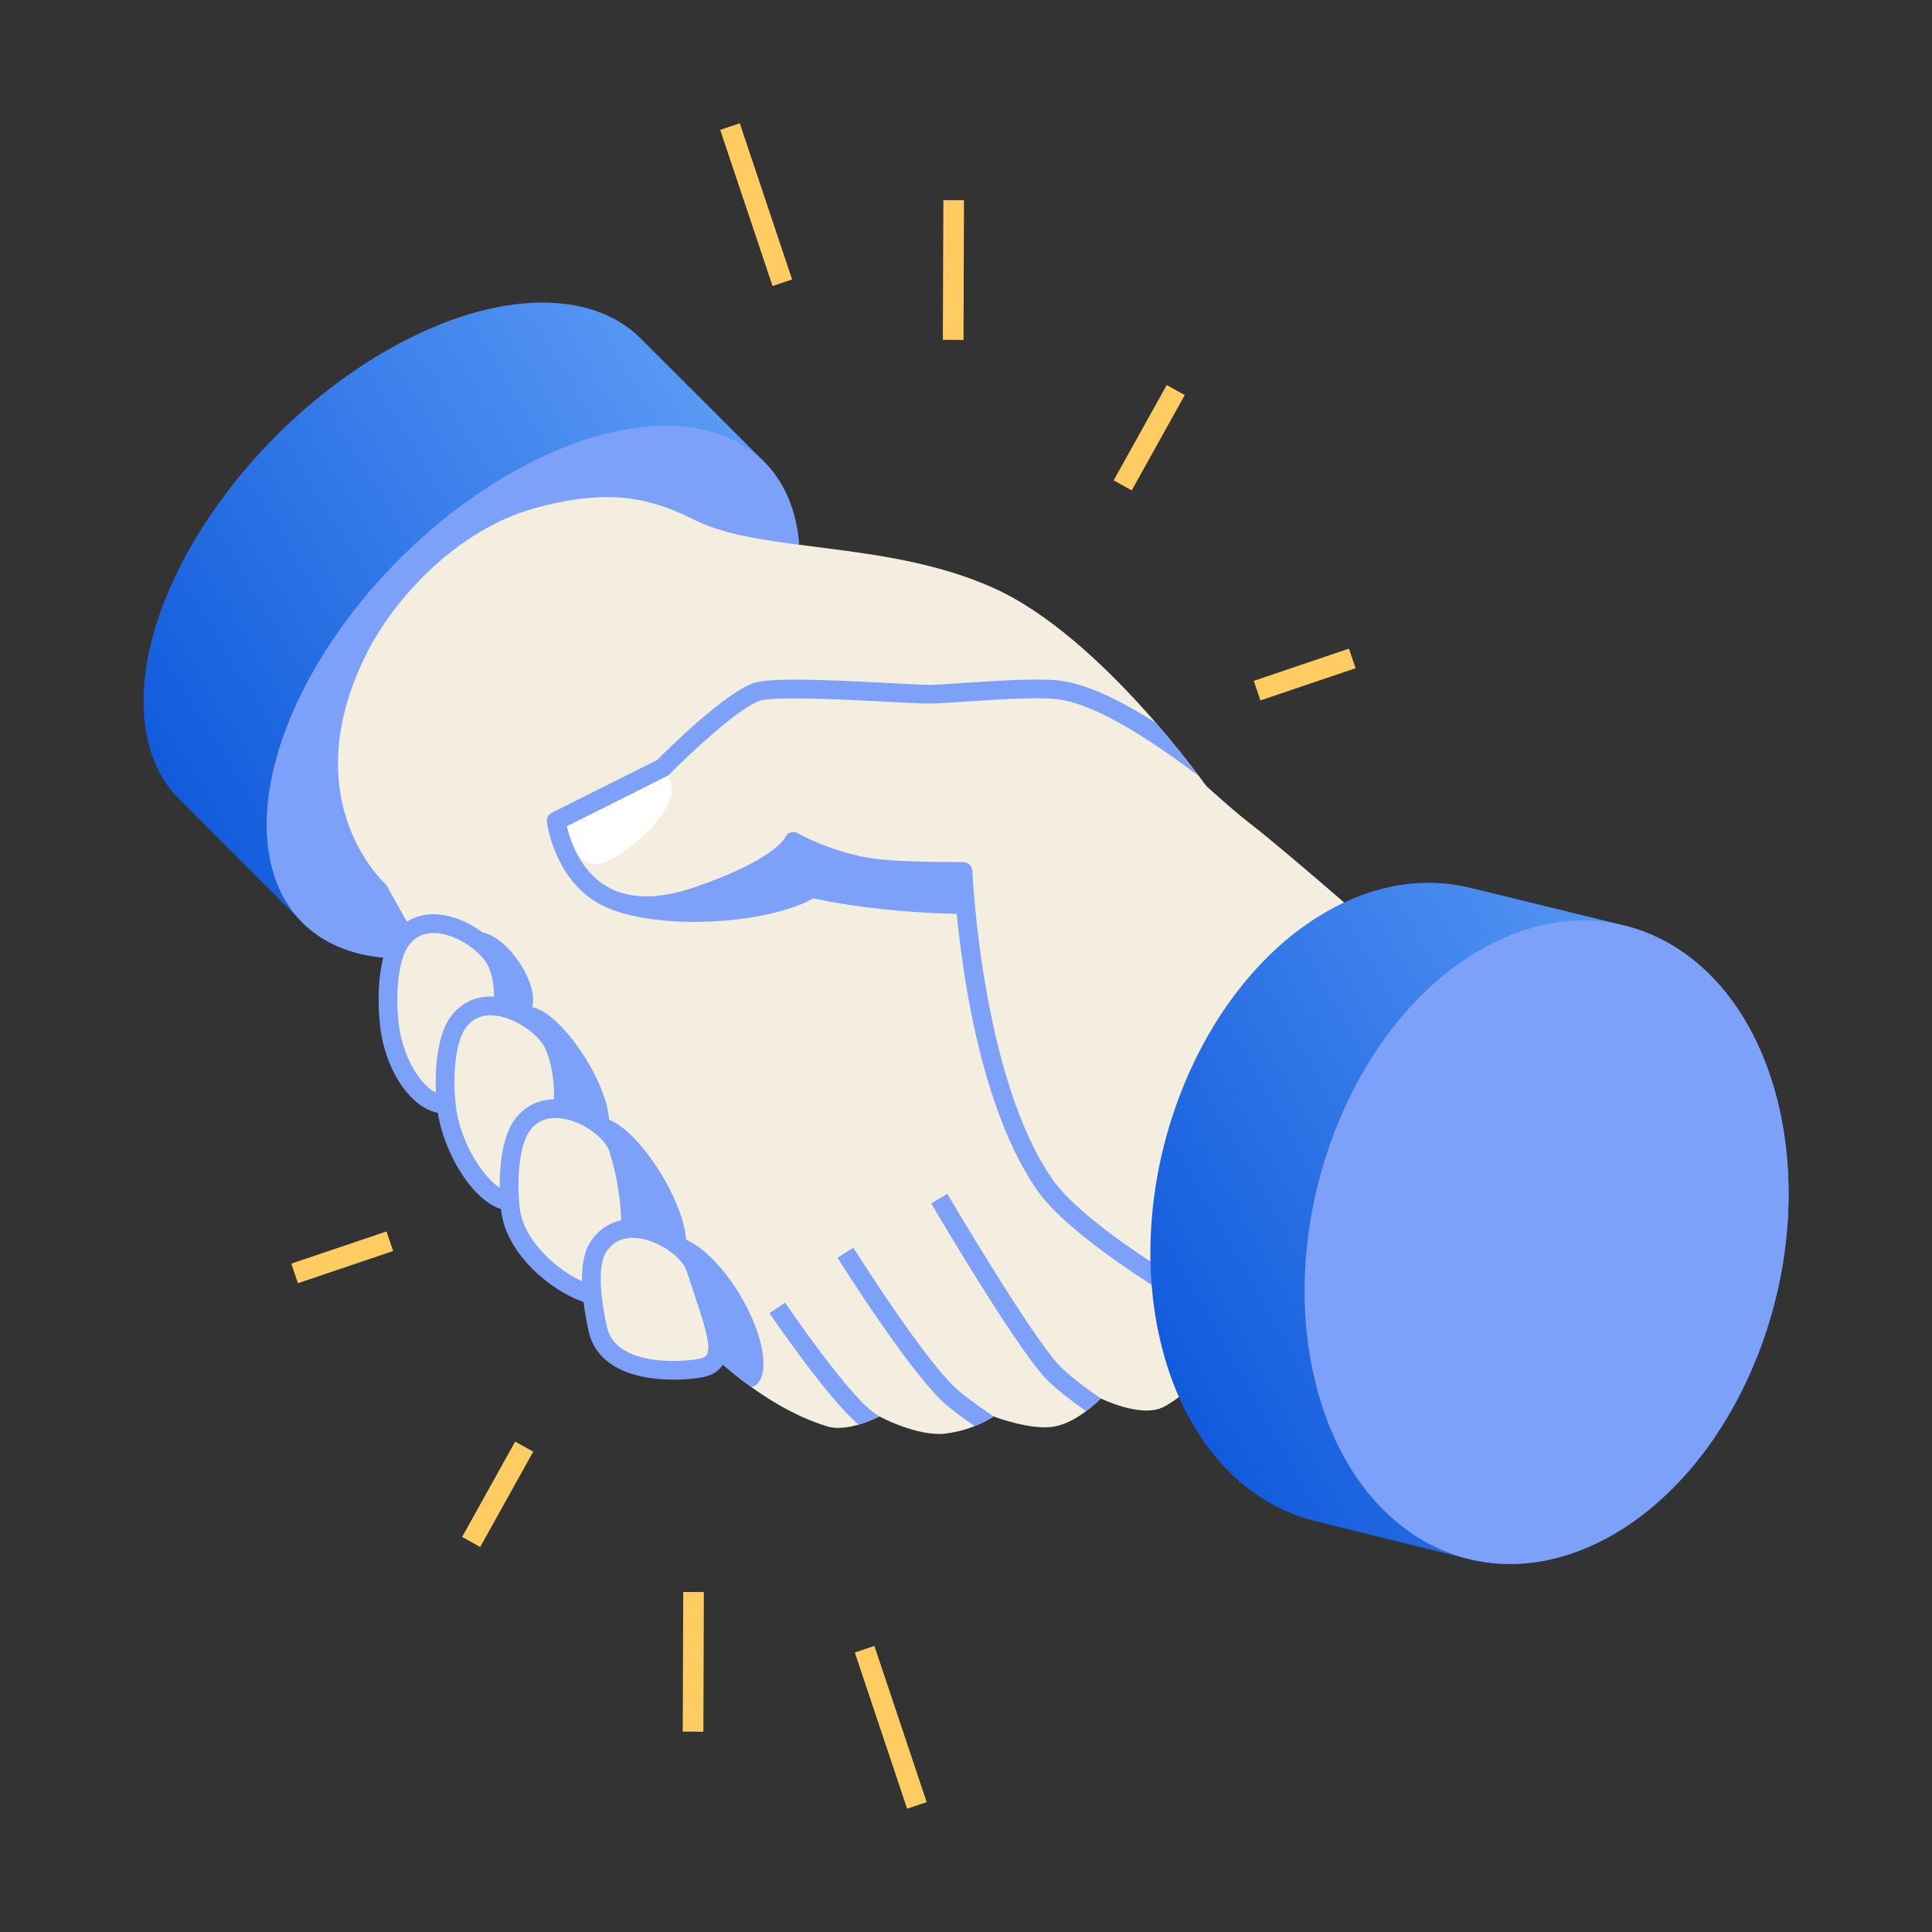 <svg width="120" height="120" viewBox="0 0 120 120" fill="none" xmlns="http://www.w3.org/2000/svg">
<rect x="0" y="0" width="120" height="120" fill="#333333" stroke="none"/>
<path d="M49.57 33.236C49.312 31.318 48.561 29.799 47.444 28.682L47.451 28.671C43.974 25.194 43.266 24.493 39.79 21.018C36.609 17.837 30.389 17.988 23.666 21.972C14.582 27.355 8.022 37.698 9.013 45.073C9.271 46.987 10.009 48.512 11.122 49.629C14.594 53.11 18.785 57.3 18.792 57.302C21.977 60.477 28.189 60.333 34.909 56.35C43.996 50.963 50.561 40.615 49.57 33.237V33.236Z" fill="url(#paint0_linear_10023_3663)"/>
<path d="M49.574 33.236C48.583 25.856 40.41 24.239 31.323 29.626C22.235 35.011 15.67 45.36 16.662 52.739C17.653 60.119 25.825 61.736 34.913 56.349C44 50.962 50.565 40.614 49.574 33.236Z" fill="#7DA1F9"/>
<path d="M61.714 36.521C55.089 33.55 47.377 34.378 43.222 32.332C40.815 31.148 38.264 30.16 33.178 31.576C28.43 32.897 24.503 37.096 22.729 40.675C18.189 49.839 23.986 54.952 23.986 54.952C23.986 54.952 32.532 70.43 36.204 75.013C39.162 78.704 44.796 86.571 51.374 88.593C52.705 89.002 54.614 87.974 54.614 87.974C54.614 87.974 56.976 89.249 58.72 89.042C60.511 88.83 61.714 87.974 61.714 87.974C61.714 87.974 64.078 88.893 65.552 88.593C67.004 88.299 68.37 86.86 68.37 86.86C68.37 86.86 70.816 88.067 72.207 87.418C73.196 86.957 75.086 85.251 75.086 85.251L75.103 49.072C75.103 49.072 68.46 39.55 61.713 36.522L61.714 36.521Z" fill="#F4EEE0"/>
<path d="M24.007 76.487L18.094 78.486L18.505 79.702L24.418 77.703L24.007 76.487Z" fill="#FFCC62"/>
<path d="M31.998 89.54L28.703 95.463L29.825 96.087L33.12 90.164L31.998 89.54Z" fill="#FFCC62"/>
<path d="M42.437 98.88L42.406 107.554L43.688 107.558L43.719 98.884L42.437 98.88Z" fill="#FFCC62"/>
<path d="M54.31 102.232L53.094 102.639L56.342 112.34L57.557 111.933L54.31 102.232Z" fill="#FFCC62"/>
<path d="M58.593 12.434L58.562 21.109L59.845 21.113L59.875 12.439L58.593 12.434Z" fill="#FFCC62"/>
<path d="M45.95 7.658L44.734 8.065L47.983 17.764L49.199 17.357L45.95 7.658Z" fill="#FFCC62"/>
<path d="M83.787 40.289L77.875 42.288L78.286 43.503L84.198 41.504L83.787 40.289Z" fill="#FFCC62"/>
<path d="M72.467 23.915L69.172 29.836L70.293 30.46L73.588 24.538L72.467 23.915Z" fill="#FFCC62"/>
<path d="M51.648 54.401C51.715 55.766 48.39 57.033 44.226 57.234C40.06 57.436 36.63 56.492 36.563 55.128C36.499 53.763 39.821 52.496 43.987 52.294C48.152 52.093 51.582 53.037 51.648 54.401Z" fill="#7DA1F9"/>
<path d="M68.864 54.909C68.78 56.272 63.551 57.06 57.184 56.668C50.816 56.277 45.722 54.854 45.806 53.491C45.89 52.128 51.119 51.34 57.487 51.732C63.855 52.123 68.948 53.547 68.864 54.909Z" fill="#7DA1F9"/>
<path d="M77.647 51.155C74.539 48.751 69.349 43.062 65.429 42.817C63.077 42.669 58.784 43.147 57.491 43.114C55.854 43.075 48.381 42.527 47.041 42.961C45.248 43.54 41.159 47.687 41.159 47.687L34.555 50.989C34.555 50.989 35.474 58.307 43.224 55.694C48.734 53.837 49.29 52.268 49.29 52.268C49.29 52.268 51.498 53.547 54.285 53.919C56.062 54.157 59.817 54.126 59.817 54.126C59.817 54.126 60.33 66.934 64.853 73.526C67.287 77.076 76.409 82.029 76.409 82.029L87.802 59.821C87.802 59.821 80.289 53.195 77.648 51.153L77.647 51.155Z" fill="#F4EEE0"/>
<path d="M32.21 59.709C33.15 61.075 33.397 62.536 32.763 62.973C32.13 63.41 30.853 62.657 29.913 61.291C28.973 59.926 28.725 58.465 29.359 58.028C29.994 57.591 31.27 58.344 32.21 59.71V59.709Z" fill="#7DA1F9"/>
<path d="M36.38 65.75C37.723 67.919 38.223 70.043 37.494 70.496C36.766 70.948 35.083 69.557 33.738 67.388C32.394 65.219 31.895 63.094 32.624 62.642C33.353 62.19 35.035 63.581 36.38 65.749V65.75Z" fill="#7DA1F9"/>
<path d="M41.115 72.997C42.552 75.397 43.051 77.741 42.227 78.234C41.405 78.727 39.573 77.181 38.134 74.781C36.697 72.381 36.199 70.037 37.022 69.543C37.845 69.05 39.678 70.597 41.115 72.997Z" fill="#7DA1F9"/>
<path d="M65.706 84.716C63.84 82.646 58.89 74.239 58.842 74.154L57.836 74.745C58.041 75.096 62.896 83.339 64.839 85.497C65.483 86.21 66.614 87.055 67.46 87.646C68.005 87.238 68.366 86.86 68.366 86.86C68.366 86.86 68.387 86.87 68.391 86.872C67.579 86.316 66.339 85.42 65.706 84.717V84.716Z" fill="#7DA1F9"/>
<path d="M59.663 86.489C57.65 84.888 53.049 77.57 53.003 77.497L52.016 78.116C52.209 78.424 56.77 85.676 58.938 87.401C59.465 87.82 60.043 88.237 60.531 88.577C61.267 88.284 61.707 87.977 61.711 87.973C61.181 87.615 60.36 87.042 59.662 86.488L59.663 86.489Z" fill="#7DA1F9"/>
<path d="M54.654 87.995C54.517 87.912 54.359 87.811 54.163 87.662C52.502 86.397 48.798 80.963 48.761 80.909L47.797 81.564C47.95 81.789 51.479 86.962 53.329 88.481C54.05 88.27 54.612 87.973 54.612 87.973C54.612 87.973 54.642 87.989 54.654 87.995Z" fill="#7DA1F9"/>
<path d="M41.384 76.966C40.482 77.508 40.709 79.58 41.839 81.807C43.303 83.372 44.918 84.9 46.654 86.148C46.724 86.127 46.8 86.121 46.863 86.085C47.876 85.476 47.471 82.941 45.958 80.422C44.444 77.904 42.396 76.357 41.384 76.966Z" fill="#7DA1F9"/>
<path d="M41.384 48.048C41.268 47.871 40.789 47.387 40.789 47.387L34.336 51.177C34.336 51.177 35.558 53.437 36.835 53.662C37.796 53.832 39.693 52.249 40.407 51.458C40.799 51.023 41.477 50.259 41.664 49.447C41.831 48.722 41.605 48.389 41.384 48.047V48.048Z" fill="white"/>
<path d="M30.882 59.821C30.191 58.213 26.521 56.008 24.86 58.467C24.139 59.536 23.972 61.774 24.192 63.661C24.512 66.403 26.204 68.689 27.716 68.573L31.223 62.57C31.33 61.626 31.251 60.679 30.883 59.822L30.882 59.821Z" fill="#F4EEE0"/>
<path d="M27.601 69.16C25.765 69.16 23.959 66.728 23.609 63.728C23.405 61.974 23.483 59.459 24.373 58.14C25.035 57.162 26.063 56.683 27.274 56.8C29.081 56.971 30.905 58.409 31.414 59.591C31.796 60.482 31.925 61.507 31.798 62.635L30.64 62.502C30.745 61.579 30.645 60.753 30.344 60.05C29.974 59.187 28.504 58.087 27.165 57.959C26.372 57.895 25.763 58.166 25.339 58.792C24.77 59.633 24.536 61.607 24.767 63.592C25.063 66.128 26.622 68.115 27.668 67.989L27.757 69.152C27.705 69.156 27.653 69.158 27.601 69.158V69.16Z" fill="#7DA1F9"/>
<path d="M34.428 64.934C33.737 63.327 30.067 61.12 28.407 63.579C27.685 64.648 27.519 66.887 27.739 68.772C28.059 71.514 30.071 74.486 31.66 74.619L34.965 68.89C35.072 67.5 34.923 66.085 34.428 64.933V64.934Z" fill="#F4EEE0"/>
<path d="M31.608 75.2C29.533 75.028 27.476 71.58 27.156 68.84C26.952 67.087 27.03 64.571 27.92 63.252C28.58 62.276 29.603 61.794 30.82 61.913C32.626 62.084 34.452 63.521 34.96 64.704C35.596 66.184 35.627 67.822 35.543 68.936L34.381 68.847C34.487 67.457 34.313 66.15 33.889 65.165C33.519 64.301 32.048 63.2 30.71 63.073C29.925 62.996 29.308 63.278 28.886 63.906C28.317 64.747 28.083 66.72 28.314 68.706C28.615 71.283 30.51 73.939 31.705 74.039L31.608 75.2Z" fill="#7DA1F9"/>
<path d="M38.397 71.325C37.861 69.658 34.036 67.51 32.376 69.969C31.654 71.039 31.487 73.277 31.708 75.163C31.999 77.674 34.931 79.991 36.78 80.407L39.177 76.306C39.175 74.709 38.903 72.894 38.398 71.325H38.397Z" fill="#F4EEE0"/>
<path d="M36.657 80.977C34.623 80.519 31.461 78.053 31.134 75.231C30.928 73.479 31.006 70.965 31.897 69.643C32.603 68.599 33.728 68.128 35.067 68.316C36.759 68.557 38.541 69.853 38.957 71.147C39.467 72.734 39.761 74.615 39.764 76.306L38.598 76.308C38.596 74.732 38.322 72.982 37.847 71.504C37.596 70.721 36.254 69.662 34.902 69.47C34.008 69.341 33.32 69.619 32.864 70.297C32.294 71.139 32.059 73.112 32.291 75.096C32.548 77.302 35.229 79.461 36.912 79.839L36.656 80.977H36.657Z" fill="#7DA1F9"/>
<path d="M37.188 77.416C36.467 78.484 36.728 80.669 37.126 82.526C37.735 85.362 41.904 85.273 43.524 84.972C45.42 84.62 44.401 82.477 43.211 78.771C42.674 77.104 38.849 74.957 37.188 77.416Z" fill="#F4EEE0"/>
<path d="M41.843 85.694C39.784 85.694 37.083 85.121 36.552 82.648C35.969 79.921 36.017 78.103 36.701 77.09C37.409 76.043 38.535 75.574 39.873 75.762C41.564 76.003 43.345 77.3 43.762 78.593C43.917 79.079 44.071 79.537 44.214 79.969C44.976 82.253 45.48 83.762 44.905 84.737C44.654 85.162 44.224 85.434 43.626 85.544C43.184 85.628 42.551 85.694 41.843 85.694ZM37.667 77.743C37.331 78.243 37.061 79.457 37.692 82.404C38.209 84.807 42.093 84.647 43.414 84.4C43.793 84.329 43.875 84.191 43.902 84.145C44.206 83.629 43.699 82.103 43.109 80.338C42.963 79.903 42.81 79.441 42.652 78.951C42.401 78.168 41.06 77.109 39.709 76.917C38.814 76.787 38.124 77.066 37.667 77.743Z" fill="#7DA1F9"/>
<path d="M65.331 73.197C60.958 66.821 60.402 54.231 60.398 54.103C60.385 53.791 60.128 53.544 59.815 53.544H59.811C59.772 53.544 56.076 53.573 54.36 53.342C51.73 52.992 49.601 51.778 49.58 51.766C49.43 51.68 49.255 51.65 49.092 51.709C48.93 51.769 48.808 51.883 48.75 52.045C48.743 52.06 48.024 53.461 43.034 55.144C40.788 55.899 38.953 55.851 37.583 54.995C35.986 53.999 35.395 52.13 35.208 51.316L41.416 48.21C41.474 48.181 41.525 48.144 41.571 48.098C42.681 46.973 45.859 43.956 47.218 43.518C48.144 43.221 53.121 43.48 55.514 43.608C56.385 43.653 57.09 43.691 57.475 43.7C58.003 43.713 58.955 43.649 60.063 43.574C61.809 43.457 63.979 43.31 65.391 43.4C67.855 43.553 71.471 45.957 74.47 48.209C73.908 47.458 72.985 46.272 71.802 44.908C69.563 43.472 67.304 42.352 65.463 42.237C63.975 42.148 61.763 42.291 59.984 42.411C58.905 42.483 57.978 42.557 57.503 42.534C57.124 42.526 56.432 42.489 55.575 42.443C51.578 42.233 47.903 42.072 46.86 42.409C45.061 42.988 41.475 46.541 40.81 47.211L34.291 50.47C34.07 50.58 33.943 50.819 33.973 51.064C33.99 51.199 34.416 54.384 36.956 55.979C38.639 57.037 40.809 57.129 43.406 56.25C47.331 54.928 48.873 53.722 49.474 53.029C50.294 53.437 52.079 54.217 54.205 54.5C55.606 54.688 58.139 54.713 59.262 54.714C59.419 57.298 60.294 67.919 64.371 73.86C66.383 76.794 72.594 80.534 75.088 81.962V81.288C75.891 81.753 76.408 82.034 76.408 82.034L76.674 81.516C76.471 81.404 67.644 76.572 65.332 73.201L65.331 73.197Z" fill="#7DA1F9"/>
<path d="M110.504 68.798C109.092 62.626 105.39 58.593 100.893 57.487C97.255 56.591 91.308 55.139 91.307 55.14C88.503 54.451 85.393 54.888 82.332 56.66C74.356 61.279 69.749 73.147 72.042 83.167C73.453 89.336 77.156 93.355 81.65 94.466C81.651 94.466 87.593 95.94 91.231 96.836C94.037 97.526 97.151 97.08 100.214 95.306C108.191 90.687 112.798 78.819 110.504 68.799V68.798Z" fill="url(#paint1_linear_10023_3663)"/>
<path d="M110.505 68.798C108.211 58.777 99.886 54.398 91.909 59.016C83.934 63.635 79.327 75.502 81.62 85.522C83.914 95.543 92.239 99.923 100.215 95.305C108.191 90.686 112.798 78.818 110.505 68.798Z" fill="#7DA1F9"/>
<defs>
<linearGradient id="paint0_linear_10023_3663" x1="53.308" y1="18.066" x2="5.622" y2="47.12" gradientUnits="userSpaceOnUse">
<stop stop-color="#6CABFC"/>
<stop offset="1" stop-color="#0C56DA"/>
</linearGradient>
<linearGradient id="paint1_linear_10023_3663" x1="114.633" y1="54.076" x2="66.649" y2="81.449" gradientUnits="userSpaceOnUse">
<stop stop-color="#6CABFC"/>
<stop offset="1" stop-color="#0C56DA"/>
</linearGradient>
</defs>
</svg>

